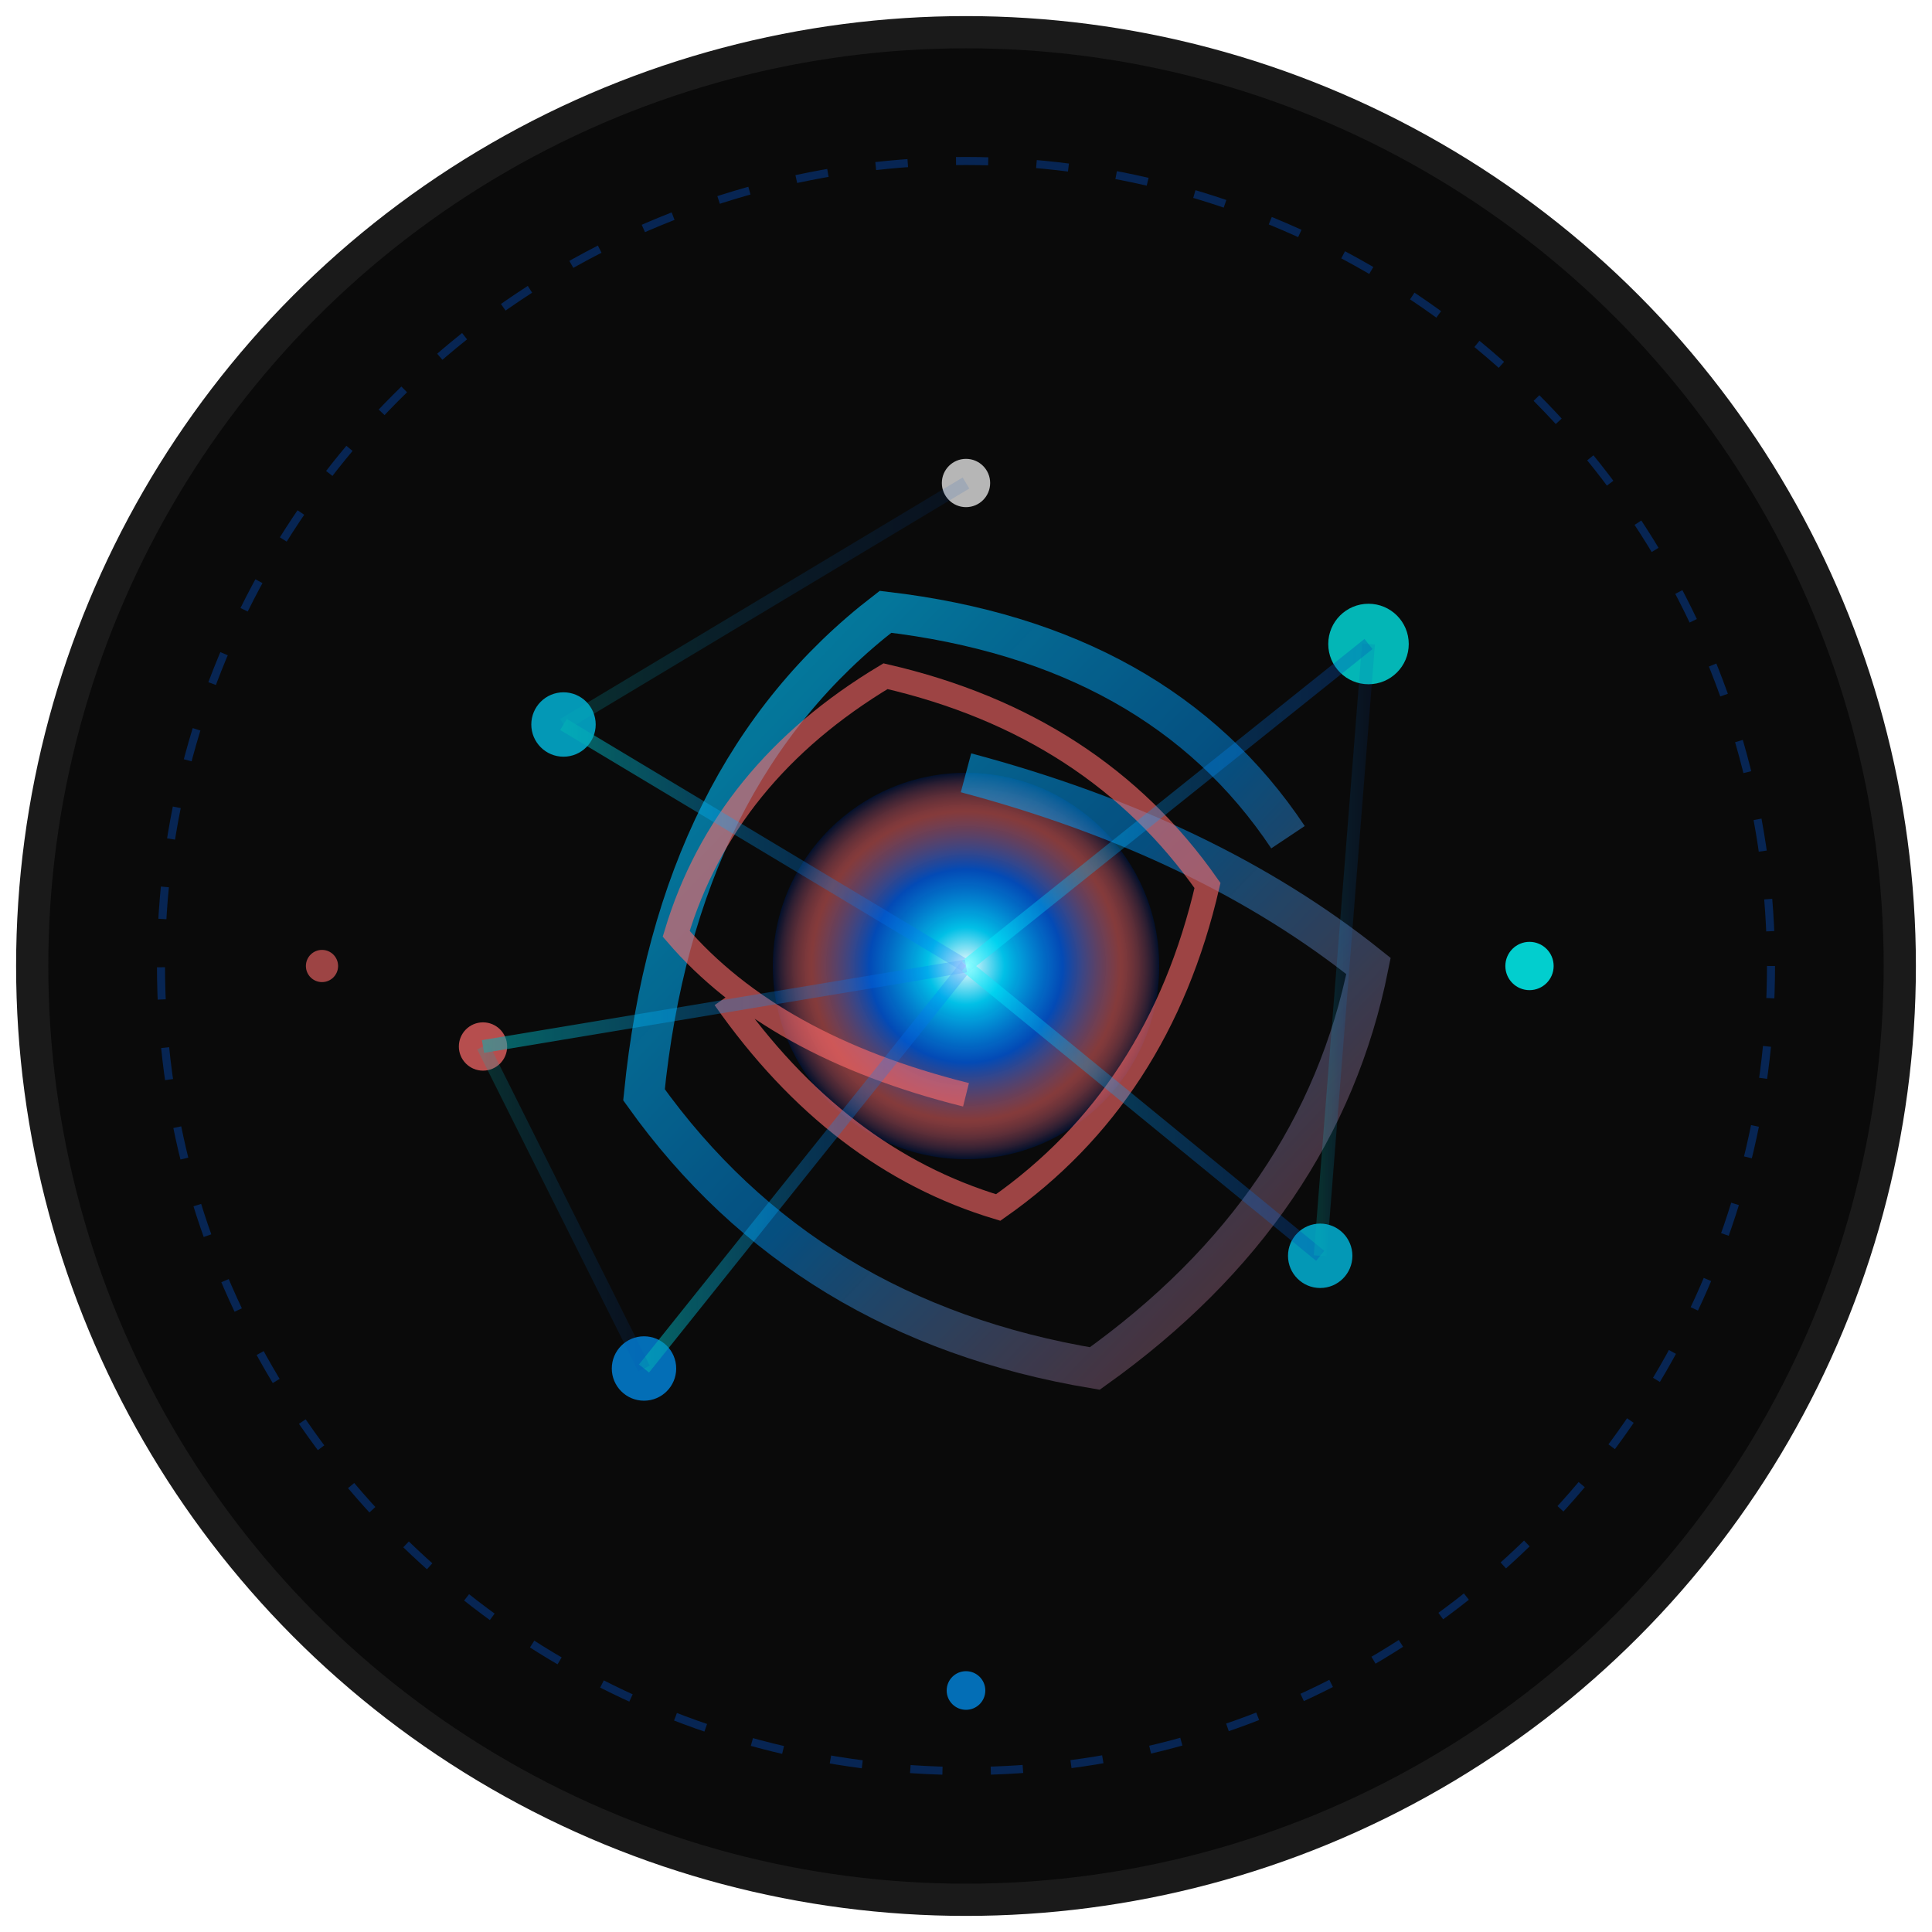<svg viewBox="0 0 120 120"
    xmlns="http://www.w3.org/2000/svg">
    <defs>
        <!-- Main galaxy gradient -->
        <radialGradient id="galaxyCore" cx="50%" cy="50%" r="50%">
            <stop offset="0%" style="stop-color:#ffffff;stop-opacity:1" />
            <stop offset="20%" style="stop-color:#00d4ff;stop-opacity:0.9" />
            <stop offset="50%" style="stop-color:#0066ff;stop-opacity:0.7" />
            <stop offset="80%" style="stop-color:#ff6b6b;stop-opacity:0.5" />
            <stop offset="100%" style="stop-color:#001133;stop-opacity:0.8" />
        </radialGradient>

        <!-- Spiral arms gradient -->
        <linearGradient id="spiralGradient" x1="0%" y1="0%" x2="100%" y2="100%">
            <stop offset="0%" style="stop-color:#00d4ff;stop-opacity:0.8" />
            <stop offset="50%" style="stop-color:#0099ff;stop-opacity:0.6" />
            <stop offset="100%" style="stop-color:#ff6b6b;stop-opacity:0.4" />
        </linearGradient>

        <!-- Neural network gradient -->
        <linearGradient id="neuralGradient" x1="0%" y1="0%" x2="100%" y2="0%">
            <stop offset="0%" style="stop-color:#00ffff;stop-opacity:0.9" />
            <stop offset="50%" style="stop-color:#0099ff;stop-opacity:0.7" />
            <stop offset="100%" style="stop-color:#0066ff;stop-opacity:0.5" />
        </linearGradient>

        <!-- Glow filter -->
        <filter id="glow">
            <feGaussianBlur stdDeviation="3" result="coloredBlur"/>
            <feMerge>
                <feMergeNode in="coloredBlur"/>
                <feMergeNode in="SourceGraphic"/>
            </feMerge>
        </filter>

        <!-- Inner glow -->
        <filter id="innerGlow">
            <feGaussianBlur stdDeviation="1.5" result="coloredBlur"/>
            <feMerge>
                <feMergeNode in="coloredBlur"/>
                <feMergeNode in="SourceGraphic"/>
            </feMerge>
        </filter>
    </defs>

    <!-- Background circle -->
    <circle cx="60" cy="60" r="58" fill="#0a0a0a" stroke="#1a1a1a" stroke-width="2"/>

    <!-- Galaxy spiral structure -->
    <g transform="translate(60, 60)" filter="url(#glow)">
        <!-- Main galaxy core -->
        <circle r="12" fill="url(#galaxyCore)" filter="url(#innerGlow)"/>

        <!-- Spiral arms -->
        <g fill="none" stroke="url(#spiralGradient)" stroke-width="2.5" opacity="0.8">
            <path d="M 0,-12 Q 15,-8 25,0 Q 22,15 8,25 Q -10,22 -20,8 Q -18,-12 -5,-22 Q 12,-20 20,-8">
                <animateTransform attributeName="transform" type="rotate" values="0;360" dur="20s" repeatCount="indefinite"/>
            </path>
        </g>

        <!-- Secondary spiral -->
        <g fill="none" stroke="#ff6b6b" stroke-width="1.5" opacity="0.6">
            <path d="M 0,8 Q -12,5 -18,-2 Q -15,-12 -5,-18 Q 8,-15 15,-5 Q 12,8 2,15 Q -8,12 -15,2">
                <animateTransform attributeName="transform" type="rotate" values="0;-360" dur="25s" repeatCount="indefinite"/>
            </path>
        </g>
    </g>

    <!-- AI Neural network pattern -->
    <g transform="translate(60, 60)" opacity="0.7">
        <!-- Neural nodes -->
        <circle cx="-25" cy="-15" r="2" fill="#00d4ff" filter="url(#innerGlow)"/>
        <circle cx="25" cy="-20" r="2.5" fill="#00ffff" filter="url(#innerGlow)"/>
        <circle cx="-20" cy="25" r="2" fill="#0099ff" filter="url(#innerGlow)"/>
        <circle cx="22" cy="18" r="2" fill="#00d4ff" filter="url(#innerGlow)"/>
        <circle cx="0" cy="-30" r="1.5" fill="#ffffff" filter="url(#innerGlow)"/>
        <circle cx="-30" cy="5" r="1.5" fill="#ff6b6b" filter="url(#innerGlow)"/>

        <!-- Neural connections -->
        <g stroke="url(#neuralGradient)" stroke-width="0.8" fill="none" opacity="0.6">
            <line x1="-25" y1="-15" x2="0" y2="0"/>
            <line x1="25" y1="-20" x2="0" y2="0"/>
            <line x1="-20" y1="25" x2="0" y2="0"/>
            <line x1="22" y1="18" x2="0" y2="0"/>
            <line x1="0" y1="-30" x2="0" y2="0"/>
            <line x1="-30" y1="5" x2="0" y2="0"/>

            <!-- Secondary connections -->
            <line x1="-25" y1="-15" x2="0" y2="-30" opacity="0.4"/>
            <line x1="25" y1="-20" x2="22" y2="18" opacity="0.4"/>
            <line x1="-20" y1="25" x2="-30" y2="5" opacity="0.4"/>
        </g>
    </g>

    <!-- Orbiting particles -->
    <g transform="translate(60, 60)">
        <!-- Fast orbit -->
        <circle cx="35" cy="0" r="1.5" fill="#00ffff" opacity="0.8">
            <animateTransform attributeName="transform" type="rotate" values="0;360" dur="6s" repeatCount="indefinite"/>
        </circle>

        <!-- Medium orbit -->
        <circle cx="-40" cy="0" r="1" fill="#ff6b6b" opacity="0.6">
            <animateTransform attributeName="transform" type="rotate" values="0;-360" dur="10s" repeatCount="indefinite"/>
        </circle>

        <!-- Slow orbit -->
        <circle cx="0" cy="45" r="1.2" fill="#0099ff" opacity="0.7">
            <animateTransform attributeName="transform" type="rotate" values="0;360" dur="15s" repeatCount="indefinite"/>
        </circle>
    </g>

    <!-- Outer ring -->
    <circle cx="60" cy="60" r="50" fill="none" stroke="#0066ff" stroke-width="0.5" opacity="0.3" stroke-dasharray="2,3"/>
</svg>
